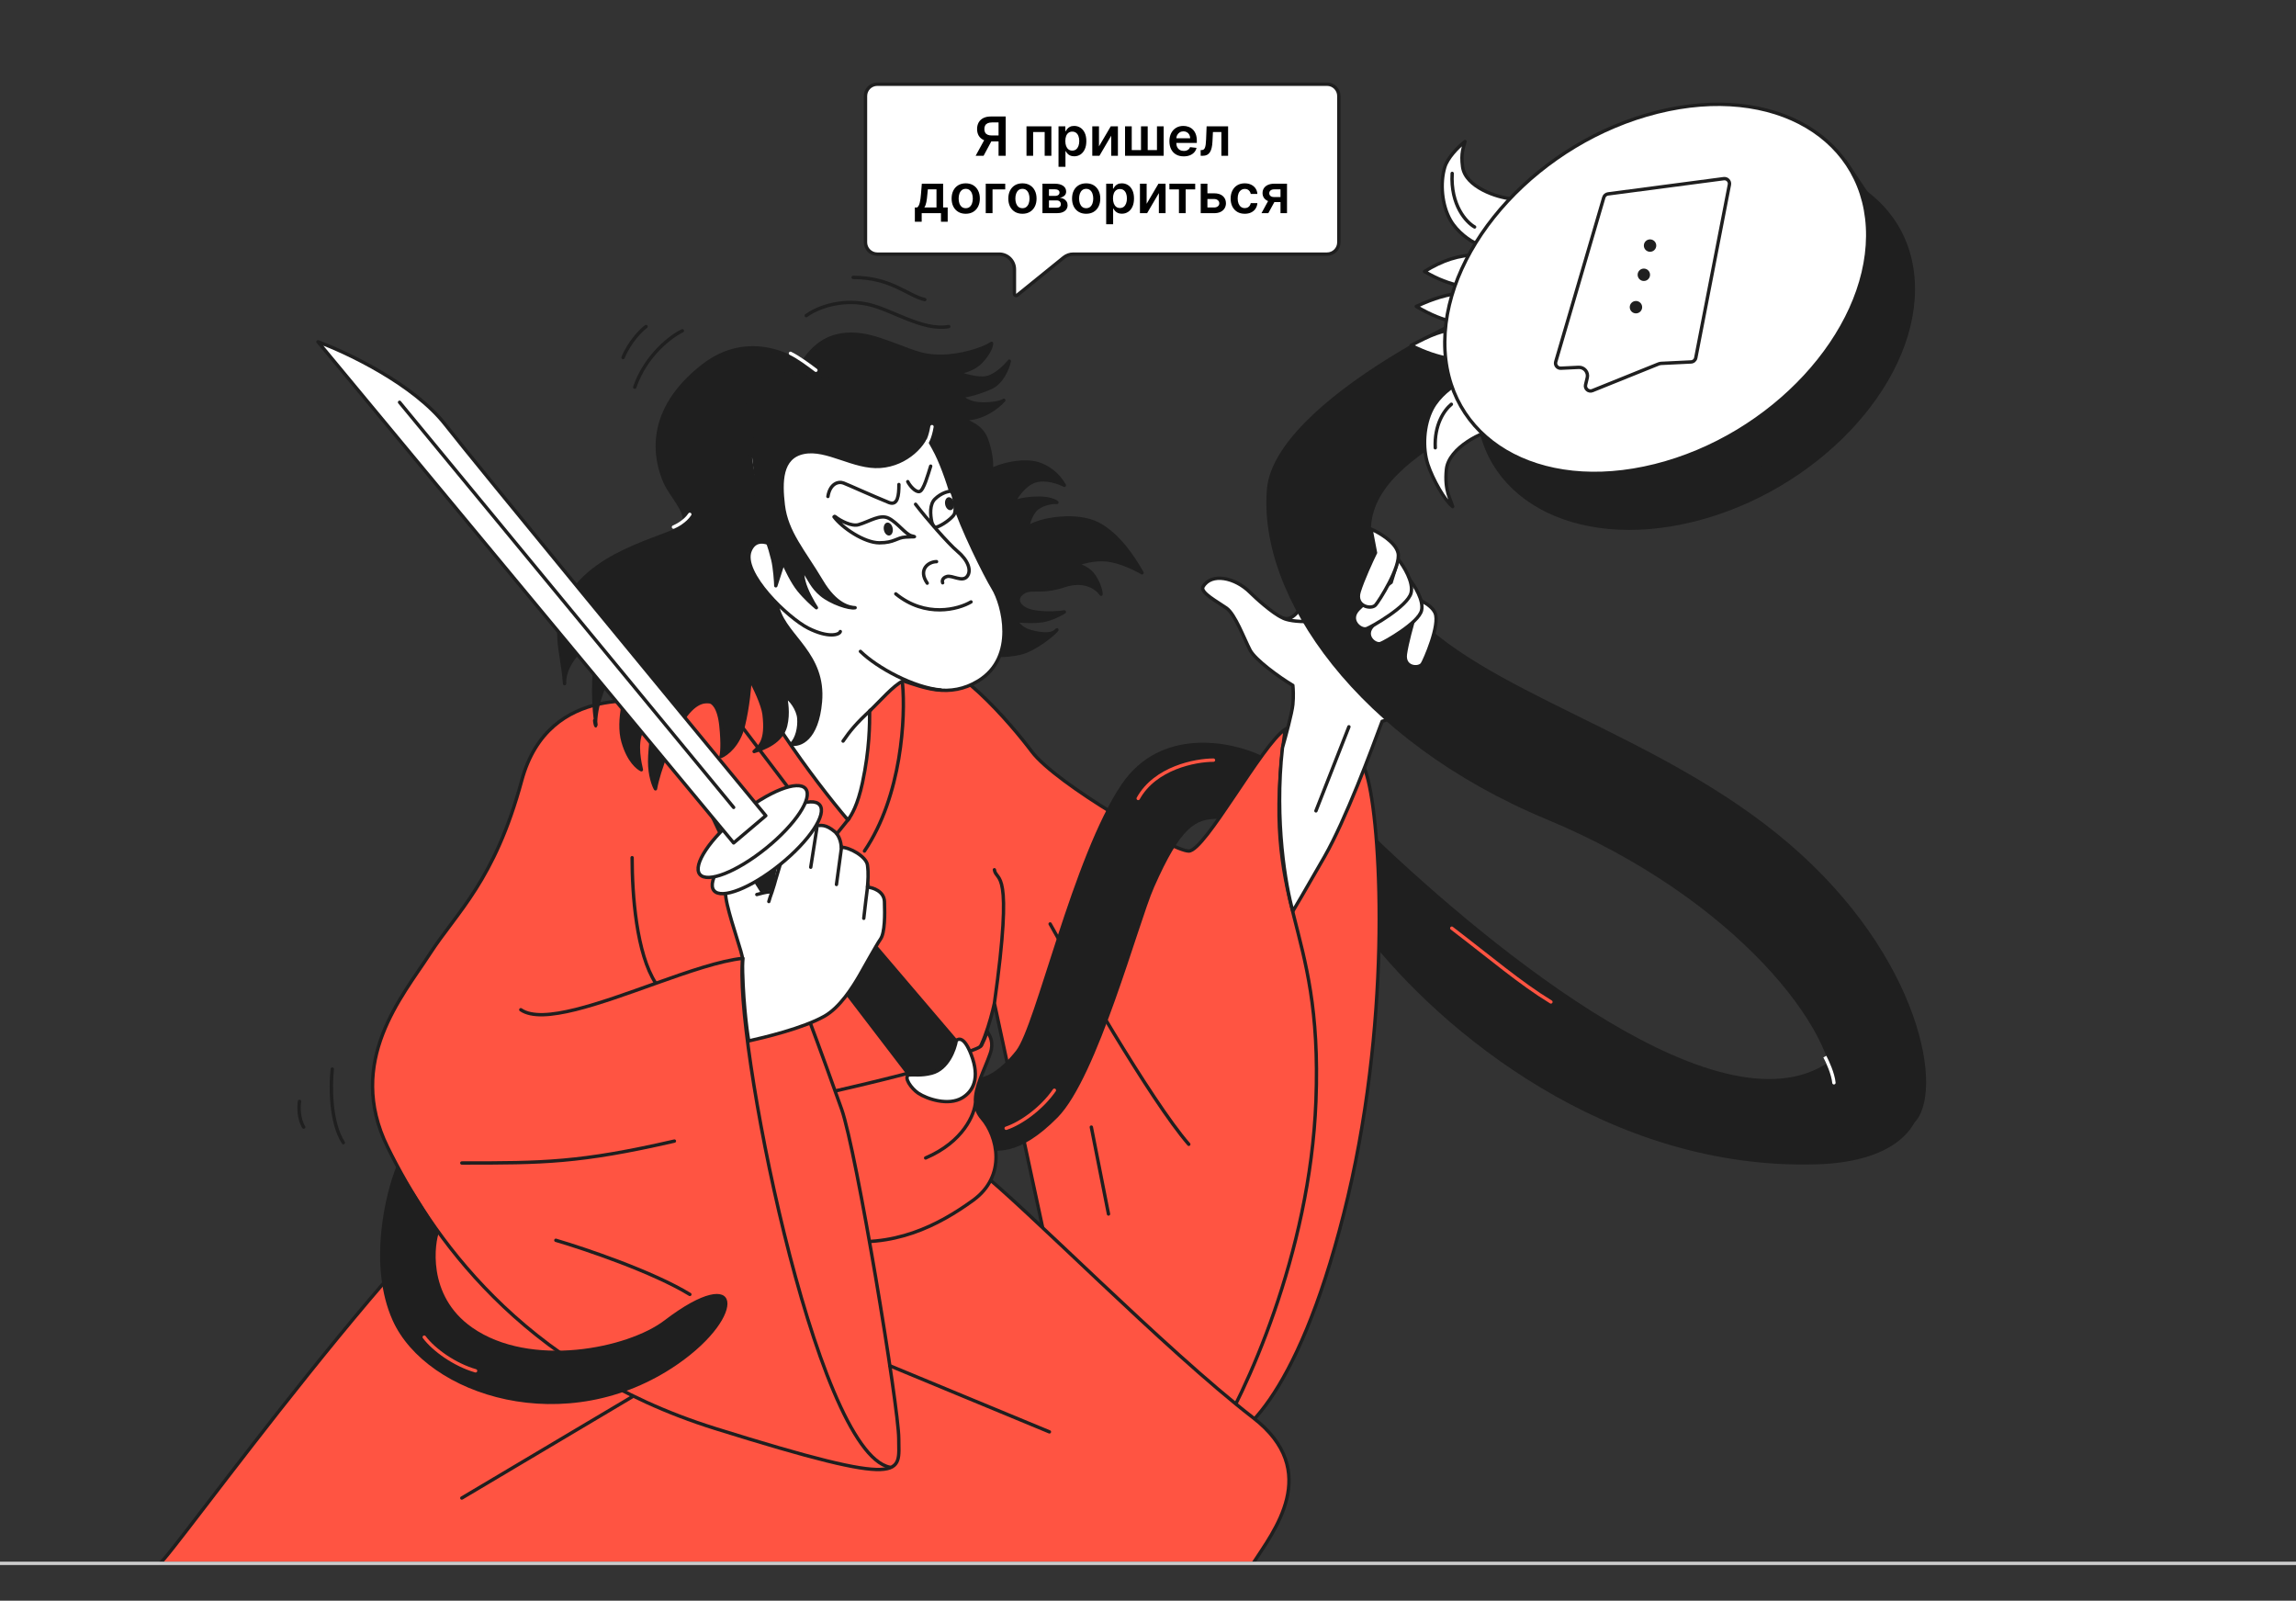<svg width="680" height="474" viewBox="0 0 680 474" fill="none" xmlns="http://www.w3.org/2000/svg">
<rect x="0" y="0" width="680" height="474" fill="#333333" stroke="none"/>
<g clip-path="url(#clip0_2255_66)">
<path d="M540.074 315.49C506.007 335.599 435.874 275.779 404.637 245.541V276.808C426.626 305.203 476.278 346.69 538.185 344.785C586.915 343.286 569.48 298.132 540.074 315.49Z" fill="#1F1F1F"/>
<path d="M429.975 274.863C441.644 283.775 450.278 291.179 459.328 296.699" stroke="#FF5442" stroke-miterlimit="10" stroke-linecap="round" stroke-linejoin="round"/>
<path d="M270.356 194.851C281.493 192.972 299.774 214.806 305.57 222.535C312.816 232.197 347.243 252.013 352.074 252.013C356.904 252.013 373.785 220.406 380.629 215.978C387.472 211.55 401.185 214.576 405.211 231.081C409.236 247.585 412.054 303.942 397.965 359.494C383.875 415.046 366.566 427.526 359.32 427.928C353.523 428.25 323.666 391.046 309.98 369.04L294.509 297.099C293.436 302.064 290.483 312.396 287.263 314.006C284.043 315.616 249.692 322.728 232.919 326.083L186.223 233.898L191.859 188.008L270.356 194.851Z" fill="#FF5442"/>
<path d="M380.629 215.978C373.785 220.406 356.904 252.013 352.074 252.013C347.243 252.013 312.816 232.197 305.57 222.535C299.774 214.806 281.493 192.972 270.356 194.851L191.859 188.008L186.223 233.898L232.919 326.083C249.692 322.728 284.043 315.616 287.263 314.006C290.483 312.396 293.436 302.064 294.509 297.099M380.629 215.978C387.472 211.55 401.185 214.576 405.211 231.081C409.236 247.585 412.054 303.942 397.965 359.494C383.875 415.046 366.566 427.526 359.32 427.928M380.629 215.978C373.002 270.212 391.843 271.686 389.733 326.083C387.972 371.491 368.724 412.9 359.32 427.928M359.32 427.928C353.523 428.25 323.666 391.046 309.98 369.04L294.509 297.099M294.509 297.099C300.306 255.809 295.11 261.42 294.509 257.557M267.306 202.521C268.186 212.151 267.162 235.532 256.024 252.013M311.014 273.602C317.736 285.709 340.818 325.925 352.074 338.852M323.217 333.767L328.301 359.494" stroke="#1F1F1F" stroke-miterlimit="10" stroke-linecap="round" stroke-linejoin="round"/>
<path d="M156.867 338.373C125.845 355.338 49.717 462.463 47.293 462.947H371.119C377.085 453.631 391.73 435.708 371.119 419.811C344.986 399.655 303.026 356.72 289.777 346.541C254.069 337.978 181.685 324.801 156.867 338.373Z" fill="#FF5442" stroke="#1F1F1F" stroke-miterlimit="10" stroke-linecap="round" stroke-linejoin="round"/>
<path d="M332.143 232.321C343.694 215.21 364.583 219.487 373.584 223.765L360.751 242.48C354.067 242.48 349.789 244.619 341.768 262.8C337.099 273.383 325.043 318.946 313.231 330.906C301.419 342.866 294.877 340.602 291.237 340.602L287.227 336.324L289.9 318.946C291.326 319.391 295.967 317.458 300.932 311.121C306.804 303.627 317.705 253.71 332.143 232.321Z" fill="#1F1F1F"/>
<path d="M359.389 225.095C354.053 225.095 342.126 227.364 337.102 236.441" stroke="#FF5442" stroke-miterlimit="10" stroke-linecap="round" stroke-linejoin="round"/>
<path d="M297.996 334.104C302.524 332.595 308.632 328.134 312.269 322.85" stroke="#FF5442" stroke-miterlimit="10" stroke-linecap="round" stroke-linejoin="round"/>
<path d="M282.397 313.478C277.653 315.989 258.259 320.548 247.103 323.136C241.289 336.857 233.149 364.858 247.103 367.091C264.545 369.881 278.045 362.796 288.161 355.47C298.278 348.144 295.361 336.399 290.826 331.166C289.554 329.699 288.996 328.095 288.904 326.391C288.67 322.021 291.511 317 293.268 311.98C294.414 308.706 293.213 306.749 292.399 305.47L291.61 307.563L290.709 309.53C290.128 310.577 287.141 310.966 282.397 313.478Z" fill="#FF5442"/>
<path d="M288.904 326.391C288.67 322.021 291.511 317 293.268 311.98C294.414 308.706 293.213 306.749 292.399 305.47L291.61 307.563L290.709 309.53C290.128 310.577 287.141 310.966 282.397 313.478C277.653 315.989 258.259 320.548 247.103 323.136C241.289 336.857 233.149 364.858 247.103 367.091C264.545 369.881 278.045 362.796 288.161 355.47C298.278 348.144 295.361 336.399 290.826 331.166C289.554 329.699 288.996 328.095 288.904 326.391ZM288.904 326.391C288.672 329.888 285.395 338.085 274.147 342.896" stroke="#1F1F1F" stroke-miterlimit="10" stroke-linecap="round" stroke-linejoin="round"/>
<path d="M154.517 231.133C162.568 201.344 193.565 208.188 195.98 208.188C208.862 239.318 230.562 282.517 231.528 282.517C232.736 282.517 244.812 315.928 249.241 328.407C253.669 340.886 266.181 416.727 266.181 426.02C266.181 436.266 269.771 441.122 211.803 423.007C153.836 404.892 127.267 365.04 114.788 339.679C102.309 314.318 119.216 294.996 127.267 282.517C135.319 270.037 146.466 260.922 154.517 231.133Z" fill="#FF5442" stroke="#1F1F1F" stroke-miterlimit="10" stroke-linecap="round" stroke-linejoin="round"/>
<path d="M116.289 390.997C109.079 374.944 113.964 353.664 117.553 345.05L130.043 364.847C128.915 367.513 126.105 383.552 139.887 393.15C157.114 405.147 185.902 399.311 196.797 390.997C220.177 373.154 221.644 389.44 200.796 403.917C167.852 426.795 126.326 413.341 116.289 390.997Z" fill="#1F1F1F"/>
<path d="M125.651 395.961C128.518 399.778 134.684 404.158 140.848 405.933" stroke="#FF5442" stroke-miterlimit="10" stroke-linecap="round" stroke-linejoin="round"/>
<path d="M260.534 100.514C251.296 97.435 242.839 98.4 237.142 108.396C235.274 112.32 239.135 115.459 238.289 115.459C237.444 115.459 270.001 165.786 286.385 190.949C290.772 194.872 298.223 194.368 302.367 193.353C306.51 192.338 312.247 187.672 313.022 186.509C312.248 187.352 310.991 188.254 306.532 187.352C302.367 186.509 301.862 184.845 300.602 183.761C302.275 183.955 306.278 184.226 308.9 183.761C311.521 183.296 314.21 181.865 315.226 181.208C313.838 181.45 310.155 181.788 306.532 181.208C302.004 180.484 300.475 177.793 302.367 175.956C304.977 173.42 307.619 175.956 315.226 173.42C321.312 171.391 325.007 174.265 326.094 175.956C326.094 175.231 325.696 173.166 324.102 170.703C322.508 168.24 319.815 167.382 318.668 167.262C320.117 166.597 323.993 165.378 327.905 165.812C331.818 166.247 336.418 168.529 338.229 169.616C335.694 165.148 331.268 158.332 325.183 155.144C319.097 151.956 308.042 153.556 304.359 156.213C304.419 155.669 304.939 153.002 306.532 151.118C308.126 149.234 311.754 148.606 313.022 148.787C312.418 148.243 310.598 147.519 307.619 147.519C305.089 147.519 301.702 147.941 300.193 148.787C300.978 147.096 303.345 143.462 306.532 142.447C309.72 141.433 313.657 142.87 315.226 143.715C314.14 141.843 311.925 138.818 307.578 137.369C303.231 135.92 296.148 137.617 293.672 139.187C293.672 137.141 293.672 134.482 292.223 130.312C290.774 126.142 287.273 125.361 284.797 123.791C285.643 124.033 288.094 124.19 291.137 122.886C294.18 121.582 296.51 119.444 297.295 118.539C296.872 118.901 295.049 119.625 291.137 119.625C287.224 119.625 285.28 118.056 284.797 117.271C286.488 117.271 290.63 116.105 293.672 114.656C296.715 113.207 298.442 109.18 298.925 106.947C297.838 108.335 294.977 111.257 292.223 111.837C289.47 112.417 285.039 110.992 283.167 110.207C285.039 110.388 288.432 109.247 290.316 107.363C292.199 105.48 293.612 103.143 293.672 101.694C291.016 103.445 284.408 105.498 278.639 105.498C272.009 105.498 269.771 103.593 260.534 100.514Z" fill="#1F1F1F" stroke="#1F1F1F" stroke-miterlimit="10" stroke-linecap="round" stroke-linejoin="round"/>
<path d="M277.297 134.259C274.949 129.565 270.933 123.871 269.975 119.741L225.978 125.488L214.305 156.376C215.023 162.961 217.035 179.327 219.333 192.113C221.632 204.899 241.131 231.095 251.128 242.828C252.205 241.391 254.029 238.376 255.429 231.801C257.56 221.788 257.56 214.542 257.56 210.531C260.314 207.957 264.756 202.78 267.485 201.631C273.407 203.513 281.155 206.86 289.729 201.631C301.309 194.568 297.009 178.869 294.136 174.2C291.837 170.465 284.701 156.136 282.366 148.474C281.469 144.703 279.273 138.21 277.297 134.259Z" fill="white" stroke="#1F1F1F" stroke-miterlimit="10" stroke-linecap="round" stroke-linejoin="round"/>
<path d="M271.164 149.32C274.315 153.463 280.894 161.015 283.486 163.182C286.726 165.891 287.841 168.971 286.407 170.724C284.973 172.476 281.999 170.246 280.406 170.724C278.931 171.166 279.025 172.264 279.184 172.583" stroke="#1F1F1F" stroke-miterlimit="10" stroke-linecap="round" stroke-linejoin="round"/>
<path d="M277.379 166.315C274.99 166.315 271.812 168.652 274.617 172.689" stroke="#1F1F1F" stroke-miterlimit="10" stroke-linecap="round" stroke-linejoin="round"/>
<path d="M263.199 153.463C260.65 152.188 257.676 154.366 254.276 155.375C252.264 155.972 248.876 154.199 247.425 153.038C246.915 152.629 247.299 153.374 247 153.038C249.39 156.278 255.976 160.739 260.437 160.739C264.898 160.739 265.536 159.199 268.191 159.039C270.847 158.88 271.643 159.092 269.944 158.668C268.244 158.243 265.748 154.737 263.199 153.463Z" fill="white" stroke="#1F1F1F" stroke-miterlimit="10" stroke-linecap="round" stroke-linejoin="round"/>
<path d="M276.883 147.788C275.299 149.34 275.506 152.451 275.962 154.532C276.105 155.186 276.721 156.339 277.353 156.118C279.195 155.474 281.47 153.804 282.436 152.588C283.603 151.12 282.311 145.513 281.636 145.482C280.962 145.45 278.803 145.905 276.883 147.788Z" fill="white" stroke="#1F1F1F" stroke-miterlimit="10" stroke-linecap="round" stroke-linejoin="round"/>
<path d="M266.226 143.475C266.226 146.653 265.912 149.883 263.231 148.792C257.975 146.653 251.436 143.659 249.847 143.047C248.258 142.436 245.814 143.231 245.203 147.02M268.853 142.62C269.342 143.679 271.114 145.846 272.337 145.553C273.559 145.26 274.883 140.379 275.637 138.036" stroke="#1F1F1F" stroke-miterlimit="10" stroke-linecap="round" stroke-linejoin="round"/>
<ellipse cx="263.077" cy="156.665" rx="1.328" ry="1.939" transform="rotate(-11.034 263.077 156.665)" fill="#1F1F1F"/>
<ellipse cx="281.233" cy="149.159" rx="1.328" ry="1.939" transform="rotate(-11.034 281.233 149.159)" fill="#1F1F1F"/>
<path d="M208.121 108.385C221.672 97.78 235.698 105.276 241.017 110.349L222.115 134.899C224.079 147.256 228.498 173.639 230.462 180.317C232.917 188.664 244.21 193.819 242.982 207.813C242 219.008 236.845 220.824 234.39 220.333C236.058 218.71 236.799 215.464 236.586 212.723C236.373 209.982 234.062 206.913 232.671 206.34C232.835 207.567 233.607 211.097 232.671 214.932C231.518 219.661 226.288 221.643 223.342 222.543C224.866 221.033 227.294 219.661 226.288 211.495C225.952 208.767 223.506 203.476 222.115 201.184C222.033 203.394 221.525 209.237 220.151 214.932C218.776 220.628 215.159 223.361 213.522 224.016C213.768 223.361 214.111 220.628 213.522 214.932C212.933 209.237 210.985 207.813 210.085 207.813C209.43 207.813 206.388 206.99 202.474 212.723C199.099 217.667 195.028 228.271 194.128 233.591C193.555 232.609 192.409 229.613 192.409 225.489C192.409 221.365 193.555 213.459 194.128 210.022C193.8 211.086 191.722 212.928 189.954 216.66C188.218 220.324 189.497 225.936 189.931 227.842L189.954 227.944C188.972 227.453 186.22 225.489 184.531 219.661C182.664 213.22 185.535 204.13 187.008 199.957C188.481 195.783 186.272 191.855 182.344 197.011C179.201 201.135 176.564 208.405 176.401 213.642C175.469 206.34 175.469 196.029 177.924 191.855C180.38 187.682 177.924 188.512 175.469 189.891C170.746 192.545 166.887 198.113 167.214 202.45C166.414 191.855 163.235 186.412 168.375 177.109C176.717 162.01 201.001 158.713 202.474 155.276C203.947 151.839 198.822 146.861 197.073 143.001C193.822 135.824 191.181 121.642 208.121 108.385Z" fill="#1F1F1F"/>
<path d="M176.401 213.642C175.469 206.34 175.469 196.029 177.924 191.855C180.38 187.682 177.924 188.512 175.469 189.891C170.746 192.545 166.887 198.113 167.214 202.45C166.414 191.855 163.235 186.412 168.375 177.109C176.717 162.01 201.001 158.713 202.474 155.276C203.947 151.839 198.822 146.861 197.073 143.001C193.822 135.824 191.181 121.642 208.121 108.385C221.672 97.78 235.698 105.276 241.017 110.349L222.115 134.899C224.079 147.256 228.498 173.639 230.462 180.317C232.917 188.664 244.21 193.819 242.982 207.813C242 219.008 236.845 220.824 234.39 220.333C236.058 218.71 236.799 215.464 236.586 212.723C236.373 209.982 234.062 206.913 232.671 206.34C232.835 207.567 233.607 211.097 232.671 214.932C231.518 219.661 226.288 221.643 223.342 222.543C224.866 221.033 227.294 219.661 226.288 211.495C225.952 208.767 223.506 203.476 222.115 201.184C222.033 203.394 221.525 209.237 220.151 214.932C218.776 220.628 215.159 223.361 213.522 224.016C213.768 223.361 214.111 220.628 213.522 214.932C212.933 209.237 210.985 207.813 210.085 207.813C209.43 207.813 206.388 206.99 202.474 212.723C199.099 217.667 195.028 228.271 194.128 233.591C193.555 232.609 192.409 229.613 192.409 225.489C192.409 221.365 193.555 213.459 194.128 210.022C193.8 211.086 191.722 212.928 189.954 216.66C188.186 220.391 189.545 226.144 189.954 227.944C188.972 227.453 186.22 225.489 184.531 219.661C182.664 213.22 185.535 204.13 187.008 199.957C188.481 195.783 186.272 191.855 182.344 197.011C179.201 201.135 176.564 208.405 176.401 213.642ZM176.401 213.642C176.872 217.339 175.582 211.76 176.401 213.642Z" stroke="#1F1F1F" stroke-miterlimit="10" stroke-linecap="round" stroke-linejoin="round"/>
<path d="M221.869 163.01C224.129 157.699 230.249 162.021 233.027 164.846L245.984 177.02C247.066 181.162 248.788 186.228 248.562 187.019C248.28 188.008 245.031 188.996 239.1 186.031C233.168 183.065 219.045 169.648 221.869 163.01Z" fill="white"/>
<path d="M233.335 164.846C230.558 162.021 224.437 157.699 222.178 163.01C219.353 169.648 233.476 183.065 239.408 186.031C245.34 188.996 248.588 188.008 248.871 187.019" stroke="#1F1F1F" stroke-miterlimit="10" stroke-linecap="round" stroke-linejoin="round"/>
<path d="M228.878 165.706C227.823 161.482 227.098 159.558 225.762 157.026C224.059 142.381 220.623 112.844 220.513 111.85C220.402 110.855 228.111 109.962 231.98 109.639L275.083 115.027C275.36 117.56 275.746 123.51 275.083 127.046C274.254 131.467 268.59 137.546 260.715 138.099C252.841 138.651 244.966 132.573 238.058 133.954C231.151 135.336 231.177 142.753 231.98 149.565C232.937 157.689 238.058 163.243 243.308 172.084C247.508 179.158 251.569 179.888 253.255 179.959C251.497 180.321 246.158 178.506 243.308 176.159C240.458 173.811 239.808 171.578 238.058 169.183C237.782 168.999 237.395 169.321 238.058 172.084C238.721 174.847 240.821 178.485 241.788 179.959C240.821 179.176 238.418 177.03 236.539 174.709C234.66 172.388 232.716 168.308 231.98 166.558L229.769 173.466C229.769 172.545 229.468 168.064 228.878 165.706Z" fill="#1F1F1F" stroke="#1F1F1F" stroke-miterlimit="10" stroke-linecap="round" stroke-linejoin="round"/>
<path d="M273.914 132.368C274.646 130.76 275.432 129.826 276.021 126.339" stroke="white" stroke-miterlimit="10" stroke-linecap="round" stroke-linejoin="round"/>
<path d="M234.109 104.633C236.582 105.828 239.629 108.141 241.645 109.639" stroke="white" stroke-miterlimit="10" stroke-linecap="round" stroke-linejoin="round"/>
<path d="M254.83 192.896C259.833 197.796 270.654 203.615 278.617 204.33M257.914 210.212C253.536 214.241 251.742 216.463 249.691 219.453" stroke="#1F1F1F" stroke-miterlimit="10" stroke-linecap="round" stroke-linejoin="round"/>
<path d="M270.899 320.454L229.762 266.676L239.874 257.484L283.769 308.963L279.403 318.386L270.899 320.454Z" fill="#1F1F1F" stroke="#1F1F1F" stroke-miterlimit="10" stroke-linecap="round" stroke-linejoin="round"/>
<path d="M271.953 323.716C269.875 322.331 267.452 318.868 269.25 318.305C270.646 318.176 272.844 318.594 275.946 317.787C280.729 316.544 282.804 310.725 283.243 308.062C283.797 307.716 285.435 306.633 287.607 312.218C290.364 319.308 288.163 323.189 284.975 325.102C280.911 327.54 274.602 325.482 271.953 323.716Z" fill="white" stroke="#1F1F1F" stroke-miterlimit="10" stroke-linecap="round" stroke-linejoin="round"/>
<path d="M215.376 267.866C216.814 274.047 219.895 282.341 219.895 283.878C219.895 294.731 221.133 304.813 221.757 308.243C226.069 307.284 237.732 304.549 244.157 300.929C248.757 298.338 252.57 292.257 254.555 288.829C256.136 286.098 259.494 279.94 260.788 278.071C262.081 276.203 262.091 270.884 261.948 267.004C261.833 263.899 258.546 262.835 256.917 262.691C257.06 260.823 257.262 258.707 256.917 256.177C256.572 253.648 251.598 250.857 249.155 250.905C249.107 249.372 248.482 247.332 247.258 246.305C244.71 244.167 243.081 244.136 241.117 244.807C241.165 244.232 239.668 244.149 239.093 242.424C238.518 240.699 236.171 238.256 235.069 237.25L230.9 235.956L228.313 246.305L229.75 253.923L226.732 257.804L222.42 252.486L214.37 250.042C214.226 253.923 214.226 262.921 215.376 267.866Z" fill="white" stroke="#1F1F1F" stroke-miterlimit="10" stroke-linecap="round" stroke-linejoin="round"/>
<path d="M223.938 261.176L230.116 256.776L228.82 263.738L225.897 263.919L223.938 261.176Z" fill="#1F1F1F"/>
<path d="M257.029 261.915L256.398 266.965L255.82 271.935M249.251 250.749L247.733 261.915M241.926 245.248L240.114 256.805M227.703 266.965C227.916 266.127 228.181 265.411 228.66 264.053M228.66 264.053C229.599 261.392 230.472 257.265 231.144 255.77L228.66 264.053ZM228.66 264.053C227.968 264.161 227.562 264.044 225.932 264.431M224.144 264.893C224.735 264.725 225.342 264.571 225.932 264.431M225.932 264.431L223.758 260.97" stroke="#1F1F1F" stroke-miterlimit="10" stroke-linecap="round" stroke-linejoin="round"/>
<path d="M263.507 434.481C241.275 429.868 216.961 305.041 220.027 283.782C213.335 284.467 203.93 287.724 194.231 291.182M154.247 299.01C160.65 303.431 177.859 297.02 194.231 291.182M194.231 291.182C188.493 282.414 187.212 264.997 187.212 253.984M136.777 344.39C160.814 344.39 171.498 344.39 199.732 337.903M164.63 367.282C173.278 369.826 193.322 376.592 204.31 383.307M251.455 242.4L247.865 246.856M213.055 206.362L233.459 233.247M187.212 413.64L136.777 443.601M263.507 404.421L310.797 424.011" stroke="#1F1F1F" stroke-miterlimit="10" stroke-linecap="round" stroke-linejoin="round"/>
<path d="M382.9 208.646C382.654 211.105 380.748 218.176 379.826 221.404C377.366 243.048 380.85 262.704 382.9 269.826C383.412 269.006 386.004 264.63 392.276 253.685C398.542 242.75 406.251 221.937 409.331 213.622L409.339 213.599C413.489 212.505 416.81 209.306 417.486 208.646C419.638 206.546 422.251 200.806 422.251 194.35C420.034 200.068 399.911 165.656 399.501 169.755V154.229C399.501 152.539 402.422 147.62 405.803 144.853C409.185 142.086 408.061 135.584 407.139 132.817C406.217 130.05 405.803 136.859 402.422 139.011C399.04 141.163 391.661 149.925 391.2 152.692C390.739 155.459 387.711 171.753 386.942 175.443C386.174 179.132 383.194 184.441 379.826 182.946C376.872 181.635 371.785 176.98 370.247 175.443C365.788 170.985 358.75 169.513 356.306 173.752C355.331 175.443 360.61 178.21 363.224 180.054C365.837 181.899 368.402 188.989 370.247 192.525C371.723 195.353 378.903 200.601 382.9 202.958C383.002 203.829 383.146 206.186 382.9 208.646Z" fill="white"/>
<path d="M379.826 182.946C376.872 181.635 371.785 176.98 370.247 175.443C365.788 170.985 358.75 169.513 356.306 173.752C355.331 175.443 360.61 178.21 363.224 180.054C365.837 181.899 368.402 188.989 370.247 192.525C371.723 195.353 378.903 200.601 382.9 202.958C383.002 203.829 383.146 206.186 382.9 208.646C382.654 211.105 380.748 218.176 379.826 221.404C377.366 243.048 380.85 262.704 382.9 269.826C383.412 269.006 386.004 264.63 392.276 253.685C398.548 242.741 406.265 221.9 409.339 213.599C413.489 212.505 416.81 209.306 417.486 208.646C419.638 206.546 422.251 200.806 422.251 194.35C420.034 200.068 399.911 165.656 399.501 169.755C399.501 165.143 399.501 155.582 399.501 154.229C399.501 152.539 402.422 147.62 405.803 144.853C409.185 142.086 408.061 135.584 407.139 132.817C406.217 130.05 405.803 136.859 402.422 139.011C399.04 141.163 391.661 149.925 391.2 152.692C390.739 155.459 387.711 171.753 386.942 175.443C386.174 179.132 383.194 184.441 379.826 182.946ZM379.826 182.946C380.391 183.314 382.529 184.051 386.562 184.051M392.407 185.947C395.553 186.512 402.482 189.175 405.035 195.301M407.139 179.162C408.042 181.855 410.496 187.647 413.089 189.273M399.501 215.22L389.737 240.118" stroke="#1F1F1F" stroke-miterlimit="10" stroke-linecap="round" stroke-linejoin="round"/>
<ellipse cx="227.109" cy="251.042" rx="20.151" ry="6.33" transform="rotate(-38.971 227.109 251.042)" fill="white" stroke="#1F1F1F" stroke-miterlimit="10" stroke-linecap="round" stroke-linejoin="round"/>
<ellipse cx="222.929" cy="246.238" rx="20.151" ry="6.33" transform="rotate(-38.971 222.929 246.238)" fill="white" stroke="#1F1F1F" stroke-miterlimit="10" stroke-linecap="round" stroke-linejoin="round"/>
<path d="M217.281 249.608L94.176 101.222C102.847 104.398 122.534 113.753 131.913 125.77C141.293 137.787 199.084 207.962 226.807 241.548L217.281 249.608Z" fill="white"/>
<path d="M118.339 119.128L217.281 239.092M94.176 101.222L217.281 249.608L226.807 241.548C199.084 207.962 141.293 137.787 131.913 125.77C122.534 113.753 102.847 104.398 94.176 101.222Z" stroke="#1F1F1F" stroke-miterlimit="10" stroke-linecap="round" stroke-linejoin="round"/>
<path d="M238.78 93.465C241.25 91.596 248.311 88.299 256.801 90.061C264.071 91.57 273.185 98.103 280.994 96.701M252.681 82.15C263.901 82.15 268.722 87.497 273.894 88.724M202.091 97.954C198.751 99.562 191.255 105.154 187.989 114.654M191.329 96.701C189.886 97.778 186.504 101.121 184.525 105.871M98.411 316.587C97.867 321.307 97.758 332.273 101.679 338.373M88.701 326.167C88.466 327.637 88.383 331.214 89.936 333.755" stroke="#1F1F1F" stroke-miterlimit="10" stroke-linecap="round" stroke-linejoin="round"/>
<path d="M375.235 144.733C377.461 119.359 438.452 88.146 468.315 80.356C483.711 80.356 505.898 83.299 458.148 112.336C425.58 132.141 387.205 144.733 416.413 179.234C438.464 205.279 490.979 216.517 529.931 249.904C568.883 283.292 576.199 323.772 566.739 332.675C557.28 341.578 541.321 342.647 542.99 324.283C544.66 305.92 514.35 266.042 458.148 242.67C401.945 219.299 372.453 176.452 375.235 144.733Z" fill="#1F1F1F"/>
<path d="M425.037 181.538C423.843 178.738 419.002 176.894 416.731 176.322L418.962 182.506C418.247 184.852 416.698 190.373 416.229 193.686C415.644 197.828 420.203 198.103 421.214 196.629C421.915 195.606 426.529 185.037 425.037 181.538Z" fill="white" stroke="#1F1F1F"/>
<path d="M421.009 180.795C421.738 177.84 418.978 173.456 417.507 171.634L415.573 177.917C413.591 179.362 409.034 182.843 406.668 185.209C403.711 188.167 407.19 191.127 408.883 190.557C410.058 190.161 420.098 184.488 421.009 180.795Z" fill="white" stroke="#1F1F1F"/>
<path d="M417.915 175.57C418.706 172.365 415.712 167.61 414.116 165.633L412.018 172.449C409.868 174.016 404.926 177.792 402.359 180.359C399.151 183.568 402.925 186.778 404.762 186.16C406.037 185.73 416.927 179.577 417.915 175.57Z" fill="white" stroke="#1F1F1F"/>
<path d="M414.048 163.675C413.248 160.472 408.377 157.67 406.042 156.669L407.376 163.675C406.209 166.066 403.607 171.715 402.539 175.184C401.205 179.521 406.042 180.593 407.376 179.187C408.302 178.212 415.049 167.678 414.048 163.675Z" fill="white" stroke="#1F1F1F"/>
<ellipse cx="52.318" cy="67.029" rx="52.318" ry="67.029" transform="matrix(-0.007 1 -0.97 0.242 567.531 33.593)" fill="#1F1F1F"/>
<path d="M560.443 67.762L561.369 74.469L518.521 143.07L446.274 140.108L431.867 119.683L546.772 47.261L560.443 67.762Z" fill="#1F1F1F"/>
<path d="M433.175 49.407C434.009 55.444 443.533 58.554 447.631 58.842L437.289 72.125C435.482 71.413 431.605 68.761 429.575 65.196C427.037 60.74 426.474 54.253 427.888 49.525C428.718 46.754 431.669 43.696 433.877 41.896C433.479 43.659 432.601 45.25 433.175 49.407Z" fill="white" stroke="#1F1F1F" stroke-miterlimit="10" stroke-linecap="round" stroke-linejoin="round"/>
<path d="M428.384 138.961C429.065 132.556 439.145 127.57 443.465 127.129L432.098 113.439C430.213 114.251 426.204 117.182 424.178 121.015C421.645 125.806 421.265 132.679 422.916 137.627C424.341 141.895 427.846 148.187 430.238 150.015C429.76 148.165 427.704 145.367 428.384 138.961Z" fill="white" stroke="#1F1F1F" stroke-miterlimit="10" stroke-linecap="round" stroke-linejoin="round"/>
<path d="M436.73 67.212C434.289 65.853 429.544 60.777 430.087 51.351" stroke="#1F1F1F" stroke-miterlimit="10" stroke-linecap="round" stroke-linejoin="round"/>
<path d="M429.848 119.712C427.614 121.543 424.764 125.896 425.08 132.602" stroke="#1F1F1F" stroke-miterlimit="10" stroke-linecap="round" stroke-linejoin="round"/>
<path d="M421.894 80.388C429.764 85.091 435.567 85.224 444.629 86.552L437.877 75.417C431.906 75.515 427.261 77.094 421.894 80.388Z" fill="white" stroke="#1F1F1F" stroke-miterlimit="10" stroke-linecap="round" stroke-linejoin="round"/>
<path d="M419.449 90.737C428.319 95.953 433.301 96.003 442.184 96.903L433.99 86.505C428.282 87.268 425.105 88.153 419.449 90.737Z" fill="white" stroke="#1F1F1F" stroke-miterlimit="10" stroke-linecap="round" stroke-linejoin="round"/>
<path d="M417.918 102.278C426.657 106.627 431.737 106.593 440.703 107.78L432.51 97.382C427.019 97.699 423.799 99.185 417.918 102.278Z" fill="white" stroke="#1F1F1F" stroke-miterlimit="10" stroke-linecap="round" stroke-linejoin="round"/>
<path d="M490.17 137.893C455.48 146.555 427.698 130.001 427.894 101.18C428.09 72.359 456.193 41.851 490.883 33.189C525.573 24.527 553.355 41.08 553.159 69.902C552.963 98.723 524.86 129.231 490.17 137.893Z" fill="white" stroke="#1F1F1F"/>
<path d="M199.461 156.083C200.423 155.675 202.894 154.415 204.294 152.315" stroke="white" stroke-miterlimit="10" stroke-linecap="round" stroke-linejoin="round"/>
<path d="M287.582 178.244C283.841 180.455 274.148 183.074 265.305 175.863" stroke="#1F1F1F" stroke-linecap="round"/>
<path d="M542.651 320.689C542.677 320.964 542.921 321.166 543.196 321.14C543.471 321.113 543.673 320.869 543.646 320.594L542.651 320.689ZM540.016 313.12C540.403 313.841 541.003 315.096 541.537 316.498C542.074 317.906 542.531 319.426 542.651 320.689L543.646 320.594C543.513 319.198 543.02 317.578 542.472 316.141C541.922 314.698 541.303 313.404 540.898 312.648L540.016 313.12Z" fill="white"/>
<rect width="740" height="1" transform="matrix(1 0 0 -1 -31.969 463.448)" fill="#CCCCCC"/>
<path d="M259.828 24.936H393.023C394.956 24.936 396.523 26.503 396.523 28.436V71.756C396.523 73.689 394.956 75.256 393.023 75.256H317.867C316.836 75.256 315.836 75.61 315.035 76.258L301.254 87.418C300.927 87.683 300.439 87.45 300.439 87.029V79.756C300.439 77.27 298.424 75.256 295.939 75.256H259.828C257.895 75.256 256.328 73.689 256.328 71.756V28.436C256.328 26.503 257.895 24.936 259.828 24.936Z" fill="white" stroke="#1F1F1F"/>
<path d="M297.852 46.13H295.738V36.255H293.807C293.284 36.255 292.854 36.333 292.517 36.488C292.183 36.64 291.935 36.863 291.772 37.159C291.613 37.45 291.534 37.803 291.534 38.215C291.534 38.628 291.613 38.977 291.772 39.261C291.932 39.541 292.178 39.755 292.511 39.903C292.848 40.047 293.276 40.119 293.795 40.119H296.625V41.869H293.511C292.617 41.869 291.863 41.721 291.25 41.426C290.636 41.127 290.17 40.704 289.852 40.159C289.538 39.609 289.38 38.962 289.38 38.215C289.38 37.473 289.536 36.823 289.846 36.267C290.161 35.706 290.623 35.27 291.233 34.96C291.842 34.649 292.592 34.494 293.483 34.494H297.852V46.13ZM291.835 40.858H294.136L291.307 46.13H288.954L291.835 40.858ZM304.014 46.13V37.403H311.383V46.13H309.4V39.09H305.98V46.13H304.014ZM313.498 49.403V37.403H315.521V38.846H315.64C315.746 38.634 315.896 38.409 316.089 38.17C316.282 37.928 316.544 37.721 316.873 37.551C317.203 37.377 317.623 37.289 318.135 37.289C318.809 37.289 319.417 37.462 319.958 37.806C320.504 38.147 320.936 38.653 321.254 39.323C321.576 39.99 321.737 40.808 321.737 41.778C321.737 42.736 321.58 43.551 321.265 44.221C320.951 44.892 320.523 45.403 319.981 45.755C319.44 46.108 318.826 46.284 318.14 46.284C317.64 46.284 317.226 46.2 316.896 46.034C316.566 45.867 316.301 45.666 316.101 45.431C315.904 45.193 315.75 44.967 315.64 44.755H315.555V49.403H313.498ZM315.515 41.767C315.515 42.331 315.595 42.825 315.754 43.25C315.917 43.674 316.15 44.005 316.453 44.244C316.76 44.479 317.131 44.596 317.566 44.596C318.021 44.596 318.402 44.475 318.708 44.233C319.015 43.986 319.246 43.651 319.402 43.227C319.561 42.799 319.64 42.312 319.64 41.767C319.64 41.225 319.563 40.744 319.407 40.323C319.252 39.903 319.021 39.573 318.714 39.335C318.407 39.096 318.025 38.977 317.566 38.977C317.127 38.977 316.754 39.092 316.447 39.323C316.14 39.554 315.907 39.878 315.748 40.295C315.593 40.712 315.515 41.202 315.515 41.767ZM325.481 43.346L328.976 37.403H331.089V46.13H329.101V40.181L325.618 46.13H323.498V37.403H325.481V43.346ZM333.201 37.403H335.184V44.437H337.929V37.403H339.912V44.437H342.656V37.403H344.639V46.13H333.201V37.403ZM350.581 46.301C349.706 46.301 348.95 46.119 348.314 45.755C347.681 45.388 347.194 44.869 346.853 44.198C346.512 43.524 346.342 42.731 346.342 41.818C346.342 40.92 346.512 40.132 346.853 39.454C347.198 38.772 347.679 38.242 348.297 37.863C348.914 37.481 349.639 37.289 350.473 37.289C351.011 37.289 351.518 37.377 351.995 37.551C352.476 37.721 352.901 37.986 353.268 38.346C353.639 38.706 353.931 39.164 354.143 39.721C354.355 40.274 354.461 40.933 354.461 41.698V42.329H347.308V40.943H352.49C352.486 40.549 352.401 40.198 352.234 39.892C352.067 39.581 351.834 39.337 351.535 39.159C351.24 38.981 350.895 38.892 350.501 38.892C350.081 38.892 349.711 38.994 349.393 39.198C349.075 39.399 348.827 39.664 348.649 39.994C348.475 40.32 348.386 40.678 348.382 41.068V42.278C348.382 42.786 348.475 43.221 348.66 43.585C348.846 43.945 349.105 44.221 349.439 44.414C349.772 44.604 350.162 44.698 350.609 44.698C350.908 44.698 351.179 44.657 351.422 44.573C351.664 44.486 351.874 44.359 352.052 44.193C352.23 44.026 352.365 43.82 352.456 43.573L354.376 43.789C354.255 44.297 354.024 44.74 353.683 45.119C353.346 45.494 352.914 45.786 352.387 45.994C351.861 46.198 351.259 46.301 350.581 46.301ZM355.599 46.13L355.588 44.437H355.889C356.116 44.437 356.307 44.386 356.463 44.284C356.618 44.181 356.747 44.011 356.849 43.772C356.951 43.53 357.031 43.204 357.088 42.795C357.145 42.386 357.184 41.877 357.207 41.267L357.36 37.403H363.724V46.13H361.735V39.09H359.23L359.093 41.903C359.059 42.63 358.978 43.261 358.849 43.795C358.724 44.325 358.546 44.763 358.315 45.108C358.088 45.452 357.802 45.71 357.457 45.88C357.112 46.047 356.705 46.13 356.235 46.13H355.599ZM270.952 65.664V61.437H271.645C271.831 61.293 271.986 61.098 272.111 60.852C272.236 60.602 272.338 60.308 272.418 59.971C272.501 59.63 272.57 59.25 272.623 58.829C272.676 58.405 272.723 57.948 272.765 57.46L273.015 54.403H279.321V61.437H280.674V65.664H278.685V63.13H272.975V65.664H270.952ZM273.759 61.437H277.356V56.062H274.799L274.662 57.46C274.587 58.384 274.486 59.176 274.361 59.835C274.236 60.494 274.035 61.028 273.759 61.437ZM286.016 63.301C285.164 63.301 284.425 63.113 283.8 62.738C283.175 62.363 282.69 61.839 282.346 61.164C282.005 60.49 281.834 59.702 281.834 58.801C281.834 57.899 282.005 57.109 282.346 56.431C282.69 55.753 283.175 55.227 283.8 54.852C284.425 54.477 285.164 54.289 286.016 54.289C286.868 54.289 287.607 54.477 288.232 54.852C288.857 55.227 289.34 55.753 289.681 56.431C290.025 57.109 290.198 57.899 290.198 58.801C290.198 59.702 290.025 60.49 289.681 61.164C289.34 61.839 288.857 62.363 288.232 62.738C287.607 63.113 286.868 63.301 286.016 63.301ZM286.027 61.653C286.49 61.653 286.876 61.526 287.186 61.272C287.497 61.015 287.728 60.67 287.88 60.238C288.035 59.806 288.113 59.325 288.113 58.795C288.113 58.261 288.035 57.778 287.88 57.346C287.728 56.911 287.497 56.564 287.186 56.306C286.876 56.049 286.49 55.92 286.027 55.92C285.554 55.92 285.16 56.049 284.846 56.306C284.535 56.564 284.302 56.911 284.147 57.346C283.995 57.778 283.919 58.261 283.919 58.795C283.919 59.325 283.995 59.806 284.147 60.238C284.302 60.67 284.535 61.015 284.846 61.272C285.16 61.526 285.554 61.653 286.027 61.653ZM297.716 54.403V56.09H293.955V63.13H291.944V54.403H297.716ZM302.813 63.301C301.961 63.301 301.222 63.113 300.597 62.738C299.972 62.363 299.487 61.839 299.142 61.164C298.802 60.49 298.631 59.702 298.631 58.801C298.631 57.899 298.802 57.109 299.142 56.431C299.487 55.753 299.972 55.227 300.597 54.852C301.222 54.477 301.961 54.289 302.813 54.289C303.665 54.289 304.404 54.477 305.029 54.852C305.654 55.227 306.137 55.753 306.478 56.431C306.822 57.109 306.995 57.899 306.995 58.801C306.995 59.702 306.822 60.49 306.478 61.164C306.137 61.839 305.654 62.363 305.029 62.738C304.404 63.113 303.665 63.301 302.813 63.301ZM302.824 61.653C303.286 61.653 303.673 61.526 303.983 61.272C304.294 61.015 304.525 60.67 304.677 60.238C304.832 59.806 304.909 59.325 304.909 58.795C304.909 58.261 304.832 57.778 304.677 57.346C304.525 56.911 304.294 56.564 303.983 56.306C303.673 56.049 303.286 55.92 302.824 55.92C302.351 55.92 301.957 56.049 301.642 56.306C301.332 56.564 301.099 56.911 300.944 57.346C300.792 57.778 300.716 58.261 300.716 58.795C300.716 59.325 300.792 59.806 300.944 60.238C301.099 60.67 301.332 61.015 301.642 61.272C301.957 61.526 302.351 61.653 302.824 61.653ZM308.74 63.13V54.403H312.405C313.439 54.403 314.256 54.609 314.854 55.022C315.456 55.435 315.758 56.011 315.758 56.75C315.758 57.238 315.587 57.638 315.246 57.948C314.909 58.255 314.449 58.462 313.865 58.568C314.324 58.606 314.725 58.721 315.07 58.914C315.418 59.108 315.691 59.361 315.888 59.676C316.085 59.99 316.184 60.352 316.184 60.761C316.184 61.242 316.057 61.661 315.803 62.017C315.553 62.369 315.187 62.644 314.706 62.84C314.229 63.034 313.65 63.13 312.968 63.13H308.74ZM310.667 61.511H312.968C313.347 61.511 313.644 61.422 313.86 61.244C314.076 61.062 314.184 60.816 314.184 60.505C314.184 60.145 314.076 59.863 313.86 59.659C313.644 59.45 313.347 59.346 312.968 59.346H310.667V61.511ZM310.667 58.017H312.445C312.725 58.017 312.966 57.977 313.167 57.897C313.367 57.814 313.521 57.698 313.627 57.551C313.733 57.399 313.786 57.219 313.786 57.011C313.786 56.712 313.663 56.477 313.417 56.306C313.174 56.136 312.837 56.051 312.405 56.051H310.667V58.017ZM321.688 63.301C320.836 63.301 320.097 63.113 319.472 62.738C318.847 62.363 318.362 61.839 318.017 61.164C317.677 60.49 317.506 59.702 317.506 58.801C317.506 57.899 317.677 57.109 318.017 56.431C318.362 55.753 318.847 55.227 319.472 54.852C320.097 54.477 320.836 54.289 321.688 54.289C322.54 54.289 323.279 54.477 323.904 54.852C324.529 55.227 325.012 55.753 325.353 56.431C325.697 57.109 325.87 57.899 325.87 58.801C325.87 59.702 325.697 60.49 325.353 61.164C325.012 61.839 324.529 62.363 323.904 62.738C323.279 63.113 322.54 63.301 321.688 63.301ZM321.699 61.653C322.161 61.653 322.548 61.526 322.858 61.272C323.169 61.015 323.4 60.67 323.552 60.238C323.707 59.806 323.784 59.325 323.784 58.795C323.784 58.261 323.707 57.778 323.552 57.346C323.4 56.911 323.169 56.564 322.858 56.306C322.548 56.049 322.161 55.92 321.699 55.92C321.226 55.92 320.832 56.049 320.517 56.306C320.207 56.564 319.974 56.911 319.819 57.346C319.667 57.778 319.591 58.261 319.591 58.795C319.591 59.325 319.667 59.806 319.819 60.238C319.974 60.67 320.207 61.015 320.517 61.272C320.832 61.526 321.226 61.653 321.699 61.653ZM327.615 66.403V54.403H329.638V55.846H329.758C329.864 55.634 330.013 55.409 330.206 55.17C330.4 54.928 330.661 54.721 330.99 54.551C331.32 54.377 331.74 54.289 332.252 54.289C332.926 54.289 333.534 54.462 334.076 54.806C334.621 55.147 335.053 55.653 335.371 56.323C335.693 56.99 335.854 57.808 335.854 58.778C335.854 59.736 335.697 60.551 335.383 61.221C335.068 61.892 334.64 62.403 334.098 62.755C333.557 63.108 332.943 63.284 332.258 63.284C331.758 63.284 331.343 63.2 331.013 63.034C330.684 62.867 330.418 62.666 330.218 62.431C330.021 62.193 329.867 61.967 329.758 61.755H329.672V66.403H327.615ZM329.633 58.767C329.633 59.331 329.712 59.825 329.871 60.25C330.034 60.674 330.267 61.005 330.57 61.244C330.877 61.479 331.248 61.596 331.684 61.596C332.138 61.596 332.519 61.475 332.826 61.233C333.133 60.986 333.364 60.651 333.519 60.227C333.678 59.799 333.758 59.312 333.758 58.767C333.758 58.225 333.68 57.744 333.525 57.323C333.369 56.903 333.138 56.573 332.831 56.335C332.525 56.096 332.142 55.977 331.684 55.977C331.244 55.977 330.871 56.092 330.564 56.323C330.258 56.554 330.025 56.878 329.865 57.295C329.71 57.712 329.633 58.202 329.633 58.767ZM339.598 60.346L343.093 54.403H345.206V63.13H343.218V57.181L339.735 63.13H337.615V54.403H339.598V60.346ZM346.341 56.09V54.403H353.978V56.09H351.154V63.13H349.165V56.09H346.341ZM357.008 57.244H359.581C360.695 57.244 361.557 57.515 362.167 58.056C362.776 58.598 363.083 59.308 363.087 60.187C363.083 60.759 362.943 61.267 362.667 61.71C362.394 62.153 361.996 62.502 361.473 62.755C360.954 63.005 360.324 63.13 359.581 63.13H355.615V54.403H357.598V61.443H359.581C360.028 61.443 360.396 61.329 360.684 61.102C360.972 60.871 361.115 60.575 361.115 60.215C361.115 59.837 360.972 59.528 360.684 59.289C360.396 59.051 360.028 58.931 359.581 58.931H357.008V57.244ZM368.657 63.301C367.785 63.301 367.037 63.109 366.412 62.727C365.791 62.344 365.312 61.816 364.975 61.142C364.641 60.464 364.475 59.683 364.475 58.801C364.475 57.914 364.645 57.132 364.986 56.454C365.327 55.772 365.808 55.242 366.429 54.863C367.054 54.481 367.793 54.289 368.645 54.289C369.354 54.289 369.981 54.42 370.526 54.681C371.075 54.939 371.513 55.304 371.838 55.778C372.164 56.248 372.35 56.797 372.395 57.426H370.429C370.35 57.005 370.16 56.655 369.861 56.375C369.566 56.09 369.17 55.948 368.674 55.948C368.253 55.948 367.884 56.062 367.566 56.289C367.248 56.513 366.999 56.835 366.821 57.255C366.647 57.676 366.56 58.179 366.56 58.767C366.56 59.361 366.647 59.873 366.821 60.301C366.996 60.725 367.24 61.053 367.554 61.284C367.873 61.511 368.246 61.625 368.674 61.625C368.977 61.625 369.248 61.568 369.486 61.454C369.729 61.337 369.931 61.168 370.094 60.948C370.257 60.729 370.369 60.462 370.429 60.147H372.395C372.346 60.765 372.164 61.312 371.85 61.789C371.535 62.263 371.107 62.634 370.566 62.903C370.024 63.168 369.388 63.301 368.657 63.301ZM379.243 63.13V56.073H377.38C376.906 56.073 376.543 56.183 376.289 56.403C376.035 56.623 375.91 56.895 375.914 57.221C375.91 57.547 376.029 57.816 376.272 58.028C376.514 58.24 376.861 58.346 377.311 58.346H379.891V59.846H377.311C376.615 59.846 376.012 59.736 375.505 59.517C374.997 59.297 374.607 58.986 374.334 58.585C374.061 58.183 373.925 57.714 373.925 57.176C373.925 56.615 374.063 56.128 374.34 55.715C374.62 55.299 375.018 54.977 375.533 54.75C376.052 54.519 376.668 54.403 377.38 54.403H381.169V63.13H379.243ZM373.607 63.13L376.044 58.653H378.073L375.63 63.13H373.607Z" fill="black"/>
<path d="M476.231 57.422L510.525 52.905C511.54 52.771 512.388 53.672 512.193 54.678L502.232 105.968C502.1 106.646 501.522 107.147 500.831 107.18L492.004 107.605C491.725 107.618 491.449 107.679 491.19 107.783L471.618 115.672C470.488 116.127 469.315 115.117 469.598 113.932L470.093 111.86C470.48 110.24 469.204 108.702 467.541 108.782L462.272 109.036C461.243 109.085 460.471 108.106 460.76 107.116L474.988 58.488C475.155 57.918 475.642 57.5 476.231 57.422Z" fill="white" stroke="#1F1F1F"/>
<circle cx="488.692" cy="72.724" r="1.837" fill="#1F1F1F"/>
<circle cx="486.852" cy="81.369" r="1.837" fill="#1F1F1F"/>
<circle cx="484.516" cy="90.963" r="1.837" fill="#1F1F1F"/>
</g>
<defs>
<clipPath id="clip0_2255_66">
<rect width="680" height="474" fill="white"/>
</clipPath>
</defs>
</svg>
